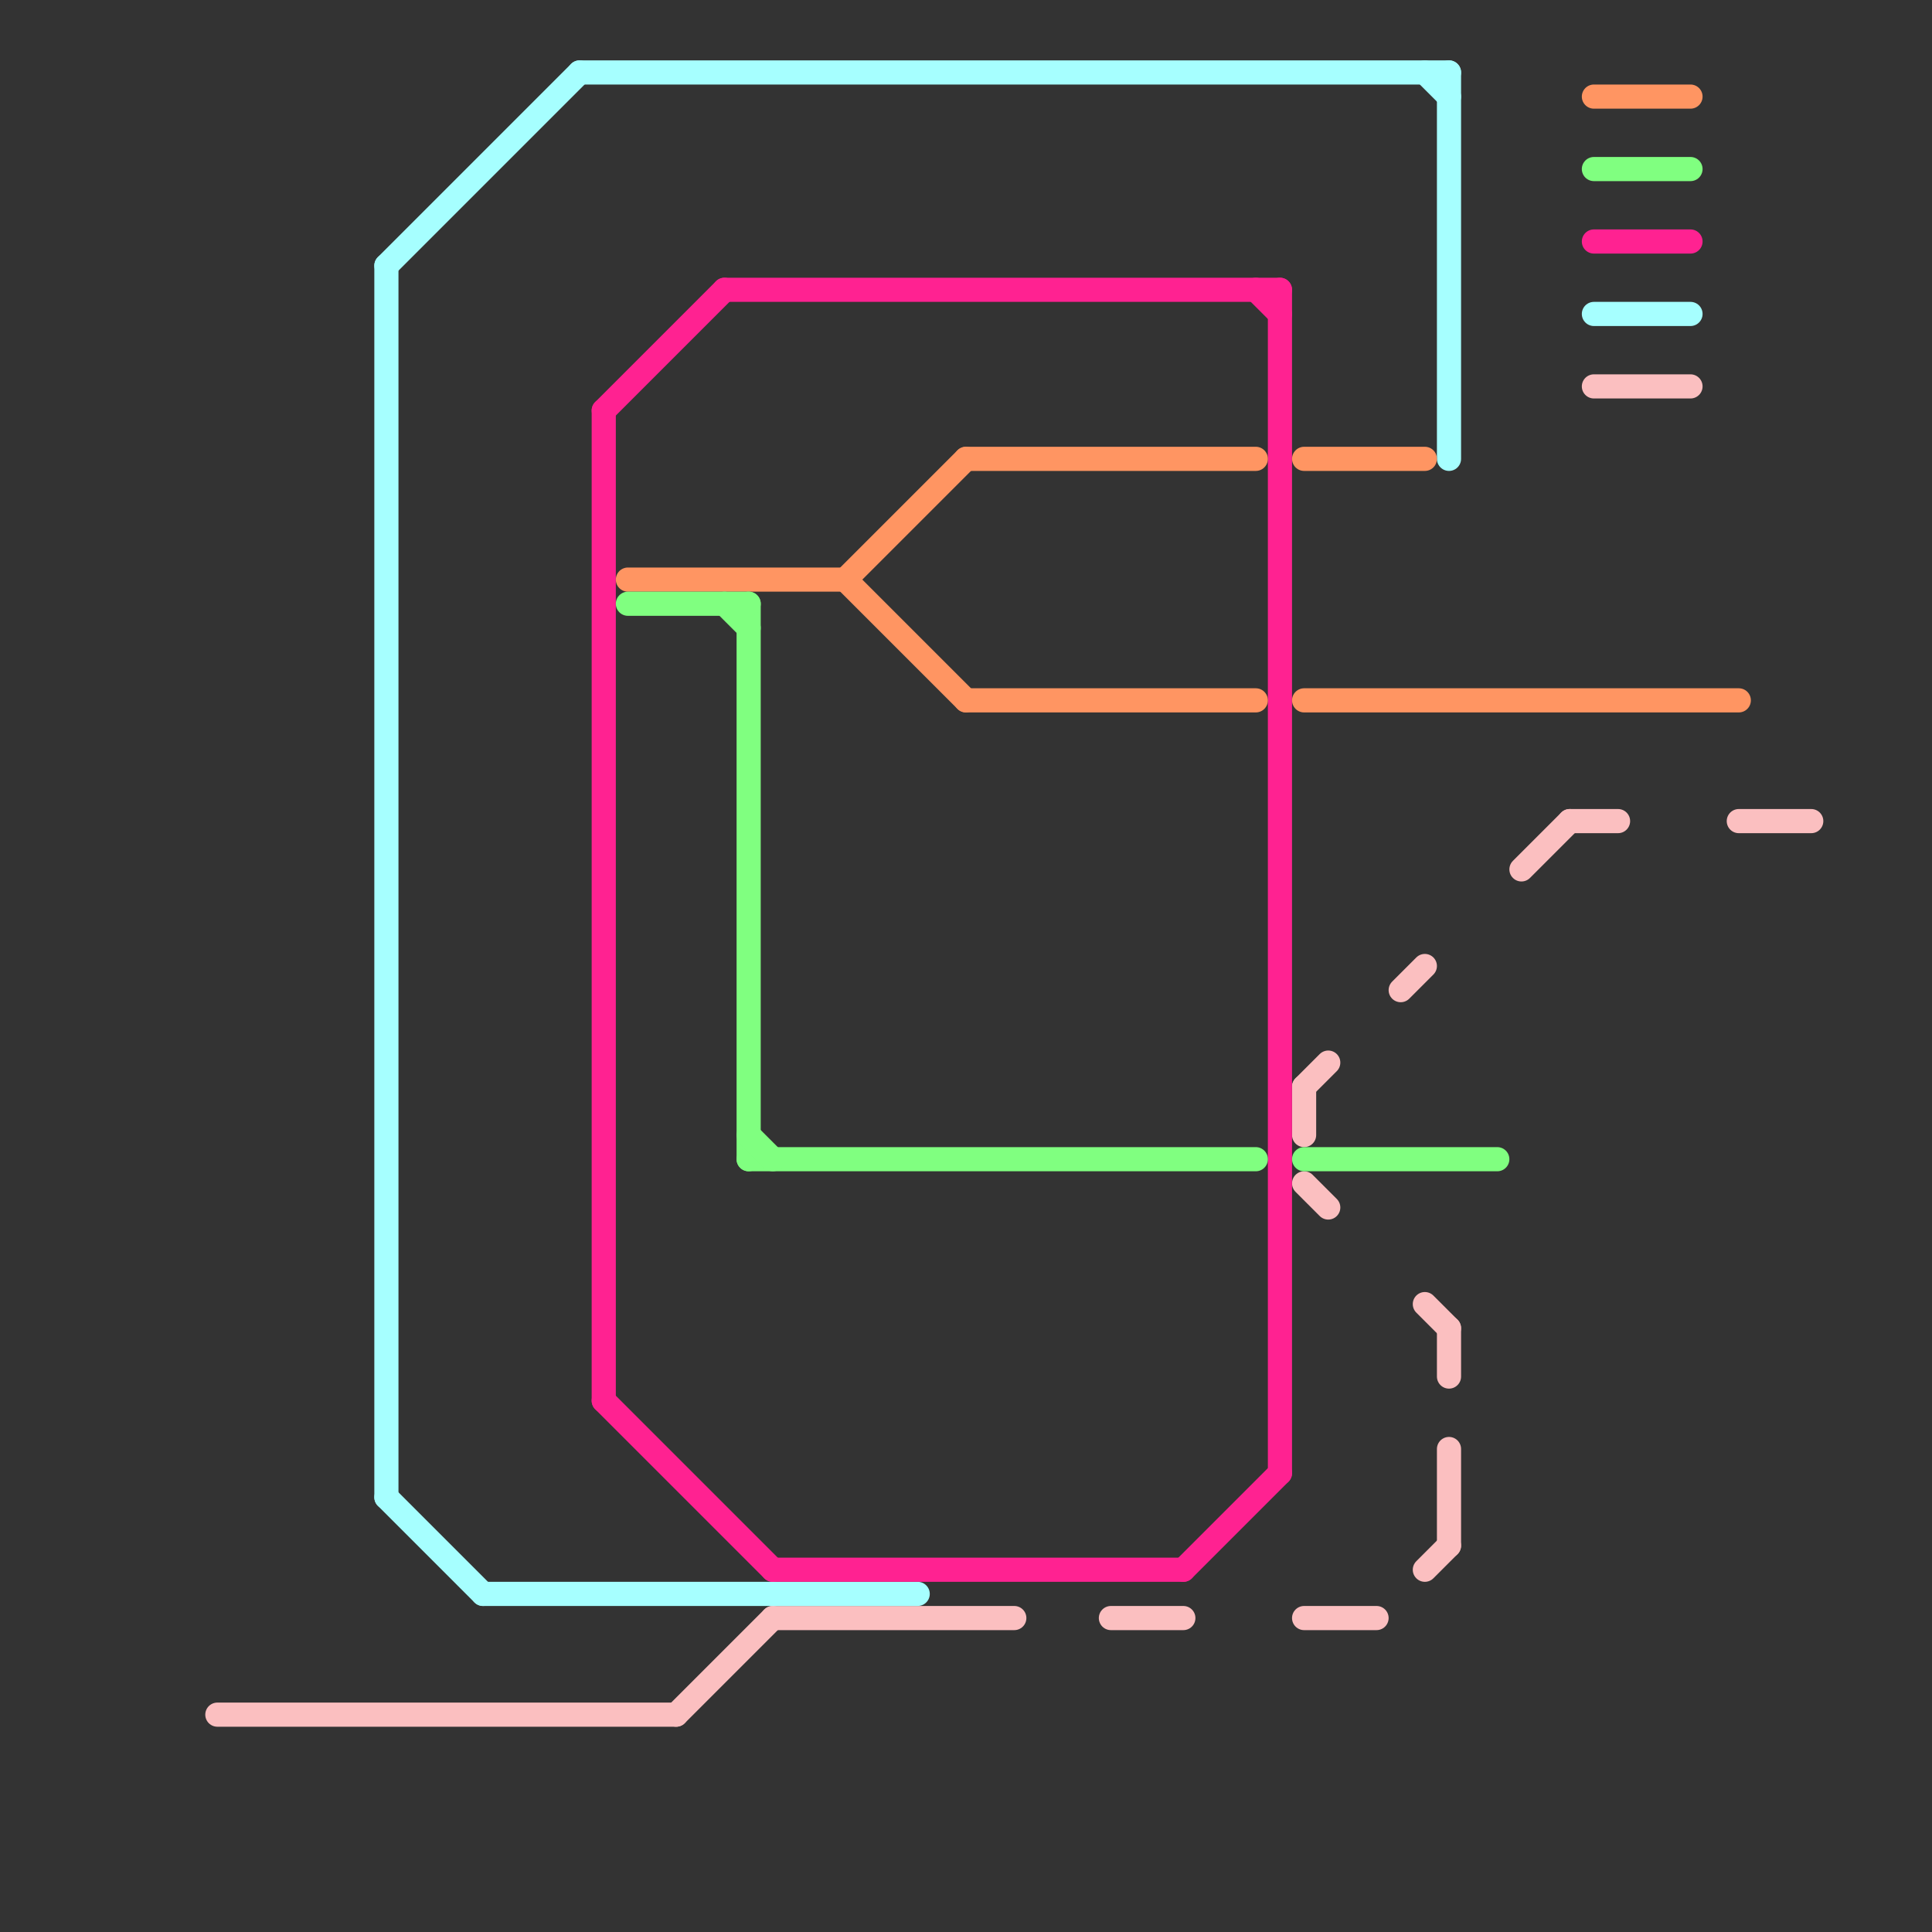 
<svg version="1.1" xmlns="http://www.w3.org/2000/svg" viewBox="0 0 80 80">
<rect x="0" y="0" width="80" height="80" fill="#333333" stroke="none"/>
<style>text { font: 1px Helvetica; font-weight: 600; white-space: pre; dominant-baseline: central; } line { stroke-width: 1; fill: none; stroke-linecap: round; stroke-linejoin: round; } .c0 { stroke: #fbbfc0 } .c1 { stroke: #a6ffff } .c2 { stroke: #ff2291 } .c3 { stroke: #ff9562 } .c4 { stroke: #80ff80 }</style><defs><g id="wm-xf"><circle r="1.2" fill="#000"/><circle r="0.9" fill="#fff"/><circle r="0.6" fill="#000"/><circle r="0.3" fill="#fff"/></g><g id="wm"><circle r="0.6" fill="#000"/><circle r="0.3" fill="#fff"/></g></defs><line class="c0" x1="60" y1="55" x2="60" y2="57"/><line class="c0" x1="59" y1="65" x2="60" y2="64"/><line class="c0" x1="54" y1="67" x2="57" y2="67"/><line class="c0" x1="9" y1="71" x2="28" y2="71"/><line class="c0" x1="60" y1="60" x2="60" y2="64"/><line class="c0" x1="54" y1="45" x2="54" y2="47"/><line class="c0" x1="54" y1="45" x2="55" y2="44"/><line class="c0" x1="66" y1="16" x2="70" y2="16"/><line class="c0" x1="58" y1="41" x2="59" y2="40"/><line class="c0" x1="65" y1="34" x2="67" y2="34"/><line class="c0" x1="32" y1="67" x2="42" y2="67"/><line class="c0" x1="28" y1="71" x2="32" y2="67"/><line class="c0" x1="63" y1="36" x2="65" y2="34"/><line class="c0" x1="59" y1="54" x2="60" y2="55"/><line class="c0" x1="54" y1="49" x2="55" y2="50"/><line class="c0" x1="46" y1="67" x2="49" y2="67"/><line class="c0" x1="72" y1="34" x2="75" y2="34"/><line class="c1" x1="16" y1="11" x2="24" y2="3"/><line class="c1" x1="66" y1="13" x2="70" y2="13"/><line class="c1" x1="16" y1="62" x2="20" y2="66"/><line class="c1" x1="16" y1="11" x2="16" y2="62"/><line class="c1" x1="59" y1="3" x2="60" y2="4"/><line class="c1" x1="60" y1="3" x2="60" y2="19"/><line class="c1" x1="20" y1="66" x2="38" y2="66"/><line class="c1" x1="24" y1="3" x2="60" y2="3"/><line class="c2" x1="52" y1="12" x2="53" y2="13"/><line class="c2" x1="30" y1="12" x2="53" y2="12"/><line class="c2" x1="32" y1="65" x2="49" y2="65"/><line class="c2" x1="25" y1="17" x2="30" y2="12"/><line class="c2" x1="66" y1="10" x2="70" y2="10"/><line class="c2" x1="25" y1="58" x2="32" y2="65"/><line class="c2" x1="25" y1="17" x2="25" y2="58"/><line class="c2" x1="49" y1="65" x2="53" y2="61"/><line class="c2" x1="53" y1="12" x2="53" y2="61"/><line class="c3" x1="54" y1="19" x2="59" y2="19"/><line class="c3" x1="40" y1="19" x2="52" y2="19"/><line class="c3" x1="26" y1="24" x2="35" y2="24"/><line class="c3" x1="35" y1="24" x2="40" y2="29"/><line class="c3" x1="54" y1="29" x2="72" y2="29"/><line class="c3" x1="35" y1="24" x2="40" y2="19"/><line class="c3" x1="66" y1="4" x2="70" y2="4"/><line class="c3" x1="40" y1="29" x2="52" y2="29"/><line class="c4" x1="30" y1="25" x2="31" y2="26"/><line class="c4" x1="54" y1="48" x2="62" y2="48"/><line class="c4" x1="31" y1="25" x2="31" y2="48"/><line class="c4" x1="31" y1="48" x2="52" y2="48"/><line class="c4" x1="26" y1="25" x2="31" y2="25"/><line class="c4" x1="66" y1="7" x2="70" y2="7"/><line class="c4" x1="31" y1="47" x2="32" y2="48"/>
</svg>
